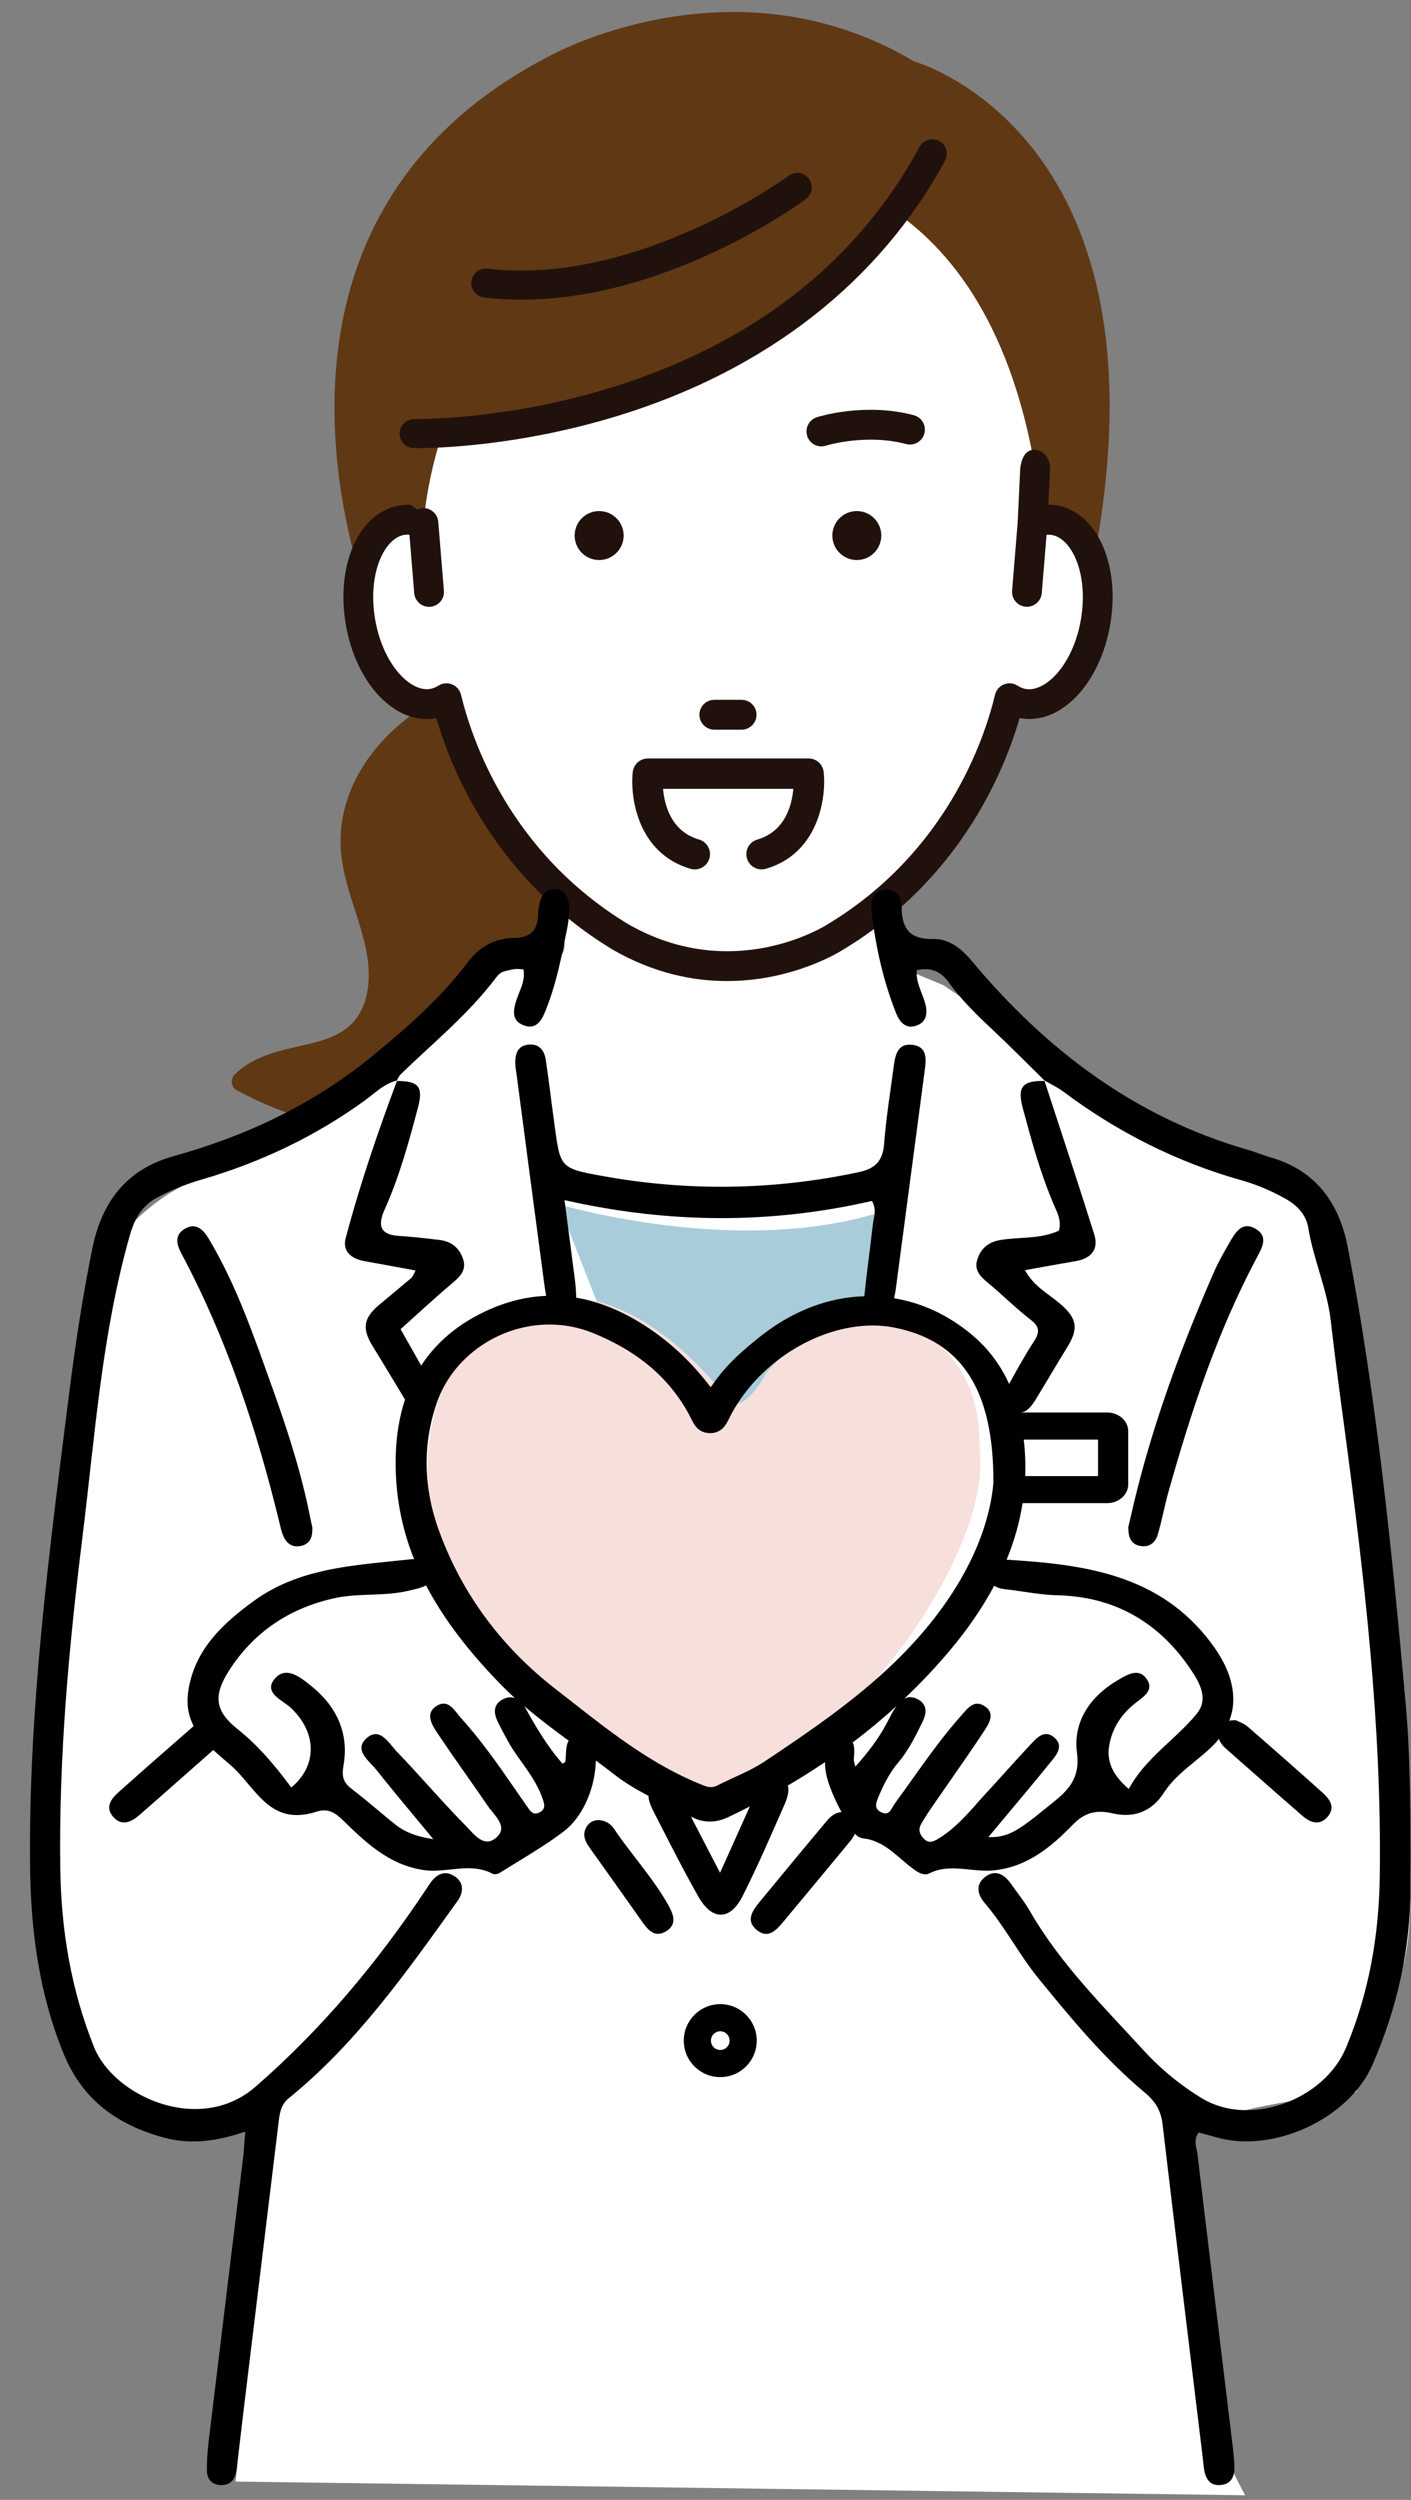 <svg xmlns="http://www.w3.org/2000/svg" xmlns:xlink="http://www.w3.org/1999/xlink" id="_&#x30EC;&#x30A4;&#x30E4;&#x30FC;_2" data-name="&#x30EC;&#x30A4;&#x30E4;&#x30FC; 2" viewBox="0 0 259.98 460.35"><rect x="0" y="0" width="259.98" height="460.35" fill="#808080" stroke="none"/><defs><style>      .cls-1 {        fill: none;      }      .cls-2 {        clip-path: url(#clippath);      }      .cls-3 {        fill: #f7dfdb;      }      .cls-4 {        fill: #fff;      }      .cls-5 {        fill: #a8ccda;      }      .cls-6 {        fill: #21110d;      }      .cls-7 {        fill: #20110d;      }      .cls-8 {        fill: #603813;      }    </style><clipPath id="clippath"><rect class="cls-1" width="259.98" height="460.35"></rect></clipPath></defs><g id="_&#x30EC;&#x30A4;&#x30E4;&#x30FC;_1-2" data-name="&#x30EC;&#x30A4;&#x30E4;&#x30FC; 1"><g class="cls-2"><g><path class="cls-8" d="m43.23,197.89c2.94-2.95,6.96-4.09,10.91-5.01,3.61-.84,7.63-1.52,10.45-4.13,3.76-3.65,3.82-9.49,2.77-14.29-1.4-6.44-4.5-12.47-4.61-19.17-.2-12.14,8.82-22.39,19.31-27.31,6.49-3.05,13.53-4.52,20.62-5.31,2.53-1.2,5.06-2.4,7.59-3.59.93-.44,1.85-.9,2.79-1.32,1.52-.68,3.53.78,4.81,1.59,1.3.83,2.53,1.78,3.67,2.83,10.53,9.64,11.78,24.64,11.99,38.03.11,7.23.38,14.72-2.61,21.47-2.65,5.98-7.64,10.61-12.85,14.39-10.02,7.27-22.08,11.46-34.36,12.64-12.3,1.18-24.89-.83-36.14-5.97-1.35-.62-2.67-1.28-3.98-1.99-1.03-.56-1.17-2.04-.37-2.85Z"></path><path class="cls-8" d="m168.42,11.31s52.52,14.49,30.74,102.67H69.1S38.52,42.84,101.08,10.4c0,0,33.83-19.02,67.34.91Z"></path><path class="cls-4" d="m114.32,172.52c-22.8-13.78-30.04-35.54-32.06-43.97-.79.5-1.63.85-2.54,1.01-5.79.97-11.75-5.8-13.32-15.13-1.57-9.32,1.84-17.68,7.62-18.66,1.34-.22,2.69-.02,3.99.53h0c4.84-46.83,46.82-66.49,56.12-65.56,9.3-.93,47.03,0,56.59,55.51l-.48,10.05c1.3-.54,2.65-.75,4-.53,5.78.98,9.19,9.33,7.62,18.66-1.57,9.33-7.54,16.1-13.32,15.13-.91-.16-1.76-.51-2.54-1.01-2.02,8.43-9.26,30.19-32.06,43.97,0,0-18.65,12.04-39.63,0Z"></path><path class="cls-7" d="m79.05,111.74c.08,0,.15,0,.23,0,1.51-.12,2.64-1.45,2.51-2.96l-1.04-12.69c-.12-1.51-1.45-2.64-2.96-2.51-1.51.12-2.64,1.45-2.51,2.96l1.04,12.69c.12,1.43,1.32,2.52,2.73,2.52Z"></path><path class="cls-7" d="m189.21,111.74c1.42,0,2.62-1.09,2.74-2.52l1.04-12.69c.12-1.51-1-2.84-2.51-2.96-1.53-.11-2.84,1-2.96,2.51l-1.04,12.69c-.12,1.51,1,2.84,2.51,2.96.08,0,.15,0,.23,0Z"></path><path class="cls-8" d="m115.68,18.04l57.37,8.45s-17.92,46.09-99.42,53.79c0,0,6.68-60.77,42.05-62.24Z"></path><path class="cls-7" d="m110.39,94.11c2.49,0,4.52,2.02,4.52,4.51s-2.02,4.51-4.52,4.51-4.51-2.02-4.51-4.51,2.02-4.51,4.51-4.51Z"></path><path class="cls-7" d="m157.87,94.11c2.49,0,4.51,2.02,4.51,4.51s-2.02,4.51-4.51,4.51-4.51-2.02-4.51-4.51,2.02-4.51,4.51-4.51Z"></path><path class="cls-7" d="m148.73,80.28c-.46-1.45.34-2.99,1.78-3.45.36-.11,8.85-2.77,17.86-.37,1.47.39,2.34,1.89,1.95,3.36-.39,1.47-1.89,2.34-3.36,1.95-7.39-1.96-14.67.26-14.79.3-.28.09-.56.13-.83.13-1.16,0-2.24-.74-2.62-1.91Z"></path><path class="cls-7" d="m136.64,134.37h-5.02c-1.52,0-2.75-1.23-2.75-2.75s1.23-2.75,2.75-2.75h5.02c1.52,0,2.75,1.23,2.75,2.75s-1.23,2.75-2.75,2.75Z"></path><path class="cls-6" d="m76.97,82.51c-.41,0-.66,0-.73,0-1.47-.03-2.64-1.26-2.61-2.73.03-1.47,1.28-2.64,2.73-2.61h0c.16,0,16.61.28,36.26-5.8,26.13-8.1,45.24-23.01,56.82-44.33.7-1.3,2.32-1.78,3.62-1.07,1.3.7,1.78,2.32,1.07,3.62-12.11,22.31-32.9,38.54-60.1,46.93-18.31,5.65-33.57,6-37.06,6Z"></path><path class="cls-6" d="m96.07,55.18c-2.28,0-4.57-.13-6.88-.4-1.46-.17-2.51-1.5-2.34-2.96.17-1.46,1.5-2.51,2.96-2.34,27.56,3.25,55.23-16.91,55.5-17.11,1.18-.88,2.86-.63,3.73.56.88,1.19.63,2.86-.56,3.73-1.1.82-25.37,18.52-52.43,18.52Z"></path><path class="cls-4" d="m8.85,309.54l6.69-68.68c2.1-8.47,7.67-15.97,15.65-21.09l47.49-27.61,12.93-12.97,10.8-2.45c3.82-1.89-.98-8.38,3.36-8.4l55.93-.23s-.2,2.31.79,6.84c.5,2.3,7.18,4.73,11.31,6.46l25.5,17.08,37.82,21.27c7.98,5.12,10.54,15.18,12.64,23.65l6.72,72.84c2.17,9.4,4.14,22.54,3.2,38.19-.78,12.9-7.24,22.62-9.81,30.82-12.27,1.32-26.84,4.07-29.7,6.72-4.48,14.57-4.18,42.99,9.25,67.52-62.01-.84-124.02-1.68-186.02-2.52l7.84-70.6c-9.48,5.59-15.76,5.17-19.33,4.2-17.06-4.64-27.62-36.9-23.09-81.05Z"></path><g><polygon class="cls-4" points="95.25 282.11 79.76 264.8 97.21 251.86 95.25 282.11"></polygon><polygon class="cls-4" points="106.18 245.21 97.21 251.86 97.78 242.98 106.18 245.21"></polygon><polygon class="cls-4" points="88.87 199.64 101.62 183.7 97.78 242.98 68.36 235.18 88.87 199.64"></polygon></g><path class="cls-7" d="m114.3,172.52h.01-.01Zm79.17-86.14l-.31,6.56c.52,0,1.03.04,1.54.13,7.39,1.25,11.73,10.83,9.88,21.82-1.85,10.99-9.09,18.62-16.49,17.38-.07-.01-.14-.03-.22-.04-3,10.3-11.23,29.78-32.44,42.6-.54.35-9.24,5.83-21.48,5.83-6.28,0-13.49-1.44-21-5.75-.02-.01-.04-.02-.05-.03-21.26-12.85-29.5-32.34-32.5-42.64-.07.01-.15.03-.22.04-7.37,1.24-14.63-6.39-16.48-17.38-1.85-10.99,2.49-20.57,9.88-21.82.69-.11,1.38-.15,2.08-.11l5.09,3.63c-.09.86-.58,1.63-1.33,2.08-.75.44-1.66.51-2.46.17-.87-.36-1.71-.48-2.48-.35-3.67.62-6.78,7.14-5.37,15.49,1.41,8.36,6.49,13.49,10.15,12.88.51-.09,1.01-.29,1.54-.62.75-.47,1.68-.55,2.5-.22.82.33,1.43,1.04,1.64,1.9,2,8.31,8.99,29.05,30.78,42.24,19.19,10.99,36.04.51,36.81.02,21.82-13.19,28.82-33.95,30.81-42.26.21-.86.82-1.57,1.64-1.9.33-.14.68-.2,1.03-.2.51,0,1.02.14,1.47.43.52.33,1.02.53,1.53.62,3.67.61,8.75-4.52,10.16-12.87,1.41-8.36-1.7-14.87-5.37-15.49-.78-.13-1.62-.01-2.49.35-.87.36-1.86.25-2.63-.29-.77-.54-1.21-1.44-1.17-2.38l.46-9.75s.17-4.19,3.19-3.58c0,0,2.41.64,2.31,3.54Z"></path><path class="cls-5" d="m102.93,221.76s36.22,10.87,63.39,0l-29.6,86.19-33.79-86.19Z"></path><path class="cls-6" d="m148.99,139.67h-29.62c-1.44,0-2.64,1.09-2.79,2.51-.51,4.94,1.06,15.01,10.65,17.81.26.08.53.11.79.11,1.21,0,2.33-.79,2.69-2.02.43-1.49-.42-3.04-1.91-3.48-5.13-1.5-6.37-6.32-6.63-9.34h24c-.26,3.02-1.5,7.84-6.63,9.34-1.49.43-2.34,1.99-1.91,3.48.36,1.22,1.48,2.02,2.69,2.02.26,0,.52-.04.79-.11,9.6-2.8,11.17-12.88,10.66-17.81-.15-1.43-1.35-2.51-2.79-2.51Z"></path><rect class="cls-1" x="-19.53" y="-26" width="387.53" height="373.61"></rect><g id="_&#x85AC;&#x5264;&#x5E2B;_&#x30CF;&#x30FC;&#x30C8;" data-name="&#x85AC;&#x5264;&#x5E2B;&#x3000;&#x30CF;&#x30FC;&#x30C8;"><g id="_&#x30AB;&#x30E9;&#x30FC;" data-name="&#x30AB;&#x30E9;&#x30FC;"><path class="cls-3" d="m180.49,266.7c.49-24.38-24.48-31.35-39.27-13.9-1.72,3.33-6.39,9.38-8.56,3.05-39.36-46.52-75.2,13.25-38.81,49.31,9.26,10.16,20.85,17.5,32.1,24.75,22.29,3.5,57.49-41.57,54.53-63.21Z"></path></g><g id="_&#x30A2;&#x30A6;&#x30C8;&#x30E9;&#x30A4;&#x30F3;" data-name="&#x30A2;&#x30A6;&#x30C8;&#x30E9;&#x30A4;&#x30F3;"><g><path d="m258.96,313.33c-2.5-27.95-5.33-55.86-10.59-83.46-1.56-8.19-5.78-14.28-14.21-16.72-1.42-.41-2.78-1-4.2-1.4-20.72-5.94-37.08-18.3-50.74-34.59-2.01-2.4-4.24-4.32-7.39-4.25-4.11.09-5.66-1.86-5.7-5.7-.02-1.88-.77-3.57-3-3.41-2.5.19-2.73,2.26-2.52,4.15.72,6.38,2.12,12.62,4.49,18.61.63,1.59,1.72,2.94,3.62,2.35,2.07-.64,2.24-2.38,1.72-4.24-.55-1.95-1.72-3.77-1.53-6.02,2.6-.57,4.45.23,5.88,2.23,2.38,3.32,5.3,6.13,8.27,8.91,3.19,2.99,6.26,6.11,9.37,9.17,1.16.68,2.39,1.25,3.46,2.04,9.96,7.45,20.86,12.97,32.85,16.35,2.85.8,5.56,1.96,8.15,3.42,2.17,1.22,3.78,2.97,4.17,5.36.95,5.84,3.48,11.27,4.15,17.17.75,6.6,1.63,13.19,2.52,19.78,3.65,27.34,6.87,54.7,6.5,82.37-.15,10.98-1.98,21.51-6.23,31.65-4,9.57-17.58,14.65-26.45,9.35-3.96-2.37-7.69-5.44-10.81-8.85-7.46-8.14-15.38-15.96-20.97-25.66-1.04-1.8-2.37-3.44-3.58-5.15-1.24-1.74-2.89-2.56-4.7-1.14-1.84,1.44-1.36,3.27,0,4.86,3.69,4.32,6.29,9.44,9.85,13.81,6.05,7.42,12.18,14.84,19.57,21.01,1.96,1.64,2.99,3.29,3.29,5.8,2.4,20.41,4.91,40.82,7.38,61.22.09.73.14,1.47.25,2.2.25,1.74.96,3.2,2.98,3.07,2.24-.14,2.72-1.82,2.63-3.71-.08-1.6-.28-3.19-.47-4.77-2.11-17.47-4.25-34.94-6.33-52.42-.15-1.26-.85-2.61.23-4.02,1.03.28,2.09.54,3.13.85,10.48,3.1,24.53-3.34,28.87-13.3,4.58-10.51,7.06-21.47,7.02-32.98-.03-11.32.1-22.64-.92-33.94Z"></path><path d="m83.81,345.56c-1.72-1.22-3.27-.51-4.45,1.09-.36.49-.68,1.02-1.03,1.53-8.9,13.34-19.05,25.47-31.25,36.09-10.29,8.95-26.11,1.79-29.76-7.31-4.23-10.58-6.04-21.44-6.21-32.78-.3-20.49,1.57-40.84,4.08-61.11,2.31-18.64,3.56-37.47,8.76-55.68.86-3,2.21-5.37,5.05-6.89,2.63-1.4,5.36-2.47,8.2-3.3,10.84-3.17,20.9-7.93,30.06-14.58,1.85-1.34,3.5-3.07,5.85-3.64.23-.4.41-.85.73-1.16,6-5.82,12.53-11.1,17.6-17.85,1.23-1.63,3.11-1.66,5.01-1.45.37,2.19-.69,3.8-1.25,5.5-.62,1.89-1.04,3.85,1.18,4.75,2.52,1.02,3.49-1.01,4.24-2.9,1.5-3.79,2.45-7.74,3.23-11.73.49-2.53,1.23-5.04.97-7.66-.15-1.49-.84-2.62-2.47-2.73-1.6-.1-2.5.83-2.85,2.33-.17.72-.34,1.45-.35,2.18-.04,2.93-1.25,4.43-4.41,4.46-3.47.04-6.29,1.51-8.5,4.42-5.16,6.81-11.56,12.41-18.17,17.76-10.69,8.64-22.88,14.34-36.07,18-8.68,2.4-13.23,8.42-14.97,16.93-1.85,9.05-3.21,18.16-4.36,27.33-3.62,28.7-7.42,57.35-7.13,86.39.12,11.97,1.64,23.49,6.18,34.63,3.47,8.52,9.9,13.11,18.43,15.44,4.97,1.36,9.84.7,15.03-1.09-.16,2.01-.21,3.34-.37,4.65-2.09,17.23-4.2,34.45-6.28,51.68-.25,2.07-.45,4.17-.4,6.24.03,1.5,1.02,2.51,2.64,2.53,1.4.01,2.33-.76,2.67-2.11.21-.83.24-1.7.34-2.56,2.51-20.65,5.02-41.3,7.53-61.95.21-1.71.36-3.38,1.89-4.62,12.57-10.19,21.74-23.3,31.07-36.28,1.13-1.57,1.28-3.35-.45-4.57Z"></path><path d="m50.06,255.23c-3.31-9.25-6.5-18.58-11.58-27.09-1.02-1.7-2.38-3.11-4.48-1.83-1.88,1.14-1.47,2.86-.57,4.54,8.34,15.62,13.85,32.27,18.02,49.4.2.83.38,1.69.7,2.48.63,1.56,1.8,2.37,3.5,1.9,1.57-.43,1.96-1.7,1.9-3.36-.12-.55-.29-1.27-.43-1.99-1.63-8.23-4.23-16.19-7.05-24.05Z"></path><path d="m209.87,284.64c1.71.42,2.96-.42,3.44-2.01.77-2.59,1.24-5.26,1.97-7.86,4.17-14.81,8.96-29.39,16.21-43.03,1.02-1.92,2.32-4.01-.15-5.46-2.48-1.46-3.75.69-4.81,2.56-.97,1.71-1.98,3.41-2.77,5.21-5.78,13.19-10.81,26.64-14.32,40.63-.57,2.26-1.07,4.54-1.55,6.56,0,1.74.41,3.02,1.99,3.4Z"></path><path d="m113.13,336.76c-.63-.93-1.59-1.52-2.77-1.59-1.1-.03-1.91.5-2.39,1.43-.72,1.39-.1,2.57.72,3.73,3.2,4.47,6.39,8.96,9.56,13.46,1.12,1.59,2.39,3.13,4.48,1.85,2.09-1.28,1.36-3.12.4-4.83-2.83-5.03-6.79-9.27-10-14.04Z"></path><path d="m183.11,344.43c6.23-.64,10.66-4.41,14.52-8.38,1.62-1.67,3.2-2.41,5.11-2.41.69,0,1.43.1,2.27.29.83.19,1.63.29,2.4.29,2.88,0,5.3-1.39,6.99-4.02,1.56-2.43,3.73-4.19,6.02-6.06,1.3-1.06,2.51-2.06,3.56-3.21.21-.23.41-.48.61-.73.21.67.68,1.26,1.28,1.8,4.7,4.14,9.39,8.3,14.13,12.4,1.41,1.22,3.09,1.86,4.57.21,1.53-1.71.51-3.24-.85-4.46-4.57-4.1-9.18-8.16-13.82-12.18-.71-.62-1.69-.92-2.18-1.19-.47-.02-.87.02-1.23.09.92-2.29.94-4.72.34-7.1-.66-2.66-2.06-5.07-3.7-7.25-9.43-12.55-23.18-14.43-37.66-15.3,1.42-3.45,2.4-6.91,2.94-10.42h15.59c2.14,0,3.88-1.55,3.88-3.46v-9.77c0-1.91-1.74-3.46-3.88-3.46h-16.26s0,0,0,0c1.46.1,2.39-1.25,3.19-2.56,1.92-3.15,3.78-6.33,5.71-9.46,2.13-3.44,1.81-5.32-1.27-7.97-2.17-1.87-4.89-3.2-6.51-6.22,3.32-.59,6.31-1.15,9.32-1.66,2.84-.48,4.31-2.12,3.44-4.92-2.96-9.45-6.09-18.85-9.16-28.26-4.07-.08-5.06,1.07-4.01,4.99,1.59,5.94,3.21,11.87,5.62,17.56.65,1.54,1.58,3.09,1.04,5.01-3.44,1.6-7.22,1.13-10.82,1.73-2.15.36-3.6,1.56-4.23,3.62-.61,2,.63,3.15,2.04,4.32,2.65,2.19,5.09,4.65,7.81,6.75,1.68,1.29,1.68,2.32.6,3.97-1.65,2.53-3.1,5.19-4.58,7.83-1.63-3.59-3.93-6.61-6.93-9.11-4.27-3.56-9.13-5.81-14.26-6.66.14-.6.25-1.21.33-1.83,1.78-13.42,3.56-26.84,5.33-40.25.27-2.04.44-4.25-2.28-4.59-2.66-.33-3.16,1.79-3.43,3.85-.63,4.76-1.41,9.5-1.78,14.28-.24,3.2-1.53,4.65-4.72,5.33-15.72,3.34-31.46,3.55-47.24.69-7.73-1.4-7.71-1.54-8.76-9.26-.55-4.02-1.02-8.06-1.62-12.07-.26-1.75-1.19-3.06-3.19-2.86-2.05.21-2.47,1.76-2.43,3.5.02.73.16,1.47.26,2.2,1.7,12.93,3.4,25.86,5.13,38.79.08.59.18,1.19.3,1.78-4.39.18-8.8,1.45-13.12,3.82-4.21,2.31-7.51,5.33-9.91,9.02-1.25-2.2-2.51-4.42-3.8-6.7,3.18-2.85,6.22-5.68,9.39-8.36,1.5-1.27,2.85-2.46,2.11-4.62-.7-2.05-2.21-3.21-4.37-3.46-2.44-.28-4.88-.59-7.34-.73-3.55-.19-4.06-1.89-2.74-4.84,2.73-6.08,4.49-12.5,6.18-18.92.98-3.74.05-4.79-3.91-4.77-3.54,9.51-6.84,19.11-9.43,28.92-.66,2.5,1.09,3.83,3.48,4.25,3.07.55,6.13,1.12,9.4,1.72-.42.76-.52,1.15-.77,1.36-1.97,1.67-3.97,3.3-5.94,4.96-2.94,2.48-3.2,4.39-1.16,7.69,1.94,3.14,3.82,6.3,5.73,9.45.06.1.12.2.19.3-1.09,3.28-1.67,6.93-1.73,10.95-.08,6.44,1.02,12.51,3.4,18.45-.35,0-.7.03-1.05.06-1.11.12-2.23.24-3.34.35-8.64.88-17.58,1.79-25.09,7.25-3.29,2.39-6.5,5.04-8.84,8.41-1.18,1.7-2.12,3.58-2.7,5.57-.97,3.33-1.08,6.24.41,9.09,0,0-.02.01-.02.02-4.64,4.03-9.25,8.08-13.83,12.17-1.35,1.2-2.5,2.72-1.04,4.46,1.55,1.85,3.33,1.09,4.85-.23,4.57-3.98,9.11-8.01,13.65-12.01,1.03.95,2.11,1.86,3.17,2.77,3.91,3.37,6.33,9.21,12.2,9.21,1.14,0,2.35-.2,3.61-.61.53-.17,1-.25,1.45-.25,1.13,0,2.12.51,3.4,1.76,4.17,4.06,8.48,8.26,14.92,9.23.55.08,1.13.12,1.76.12,1.07,0,2.17-.12,3.24-.23,1.05-.11,2.14-.23,3.22-.23,1.78,0,3.21.33,4.51,1.03.1.06.24.08.4.08.29,0,.63-.09.85-.23.93-.58,1.87-1.15,2.87-1.77,3.07-1.87,6.25-3.81,9.02-5.93,3.18-2.42,5.46-7.16,5.82-12.07.02-.27.04-.59.05-.94,1.12.82,2.25,1.67,3.36,2.54,1.97,1.55,4.13,2.81,6.34,3.96,0,.95.47,1.98.95,2.92,2.69,5.24,5.33,10.52,8.24,15.64,2.54,4.47,5.85,4.45,8.15-.1,2.76-5.47,5.2-11.12,7.67-16.74.53-1.19.98-2.52.65-3.61,2.36-1.38,4.64-2.82,6.86-4.32-.03,2.37.9,4.71,1.86,6.84.36.81.77,1.6,1.19,2.38-1.14.02-2.03.78-2.78,1.68-4.09,4.87-8.14,9.79-12.2,14.7-1.38,1.67-2.83,3.59-.56,5.38,2.1,1.65,3.61-.14,4.89-1.67,4.01-4.79,7.98-9.61,11.96-14.41.45-.54.89-1.09,1.16-1.73.15.16.3.32.47.45.6.48,1.4.43,2.11.61.77.19,1.51.48,2.21.86,1.37.74,2.56,1.77,3.74,2.78.59.5,1.17,1.01,1.79,1.48.86.67,1.78,1.32,2.64,1.32.25,0,.48-.05.69-.16,1.28-.64,2.66-.94,4.37-.94,1.04,0,2.11.11,3.16.22,1.03.11,2.09.21,3.13.21.46,0,.89-.02,1.3-.06Zm19.21-79.33v6.72h-13.42c.06-1.6.03-3.2-.09-4.82-.05-.65-.11-1.28-.18-1.9h13.69Zm-41.66-43.95c.93,1.65.32,2.98.17,4.28-.49,4.4-1.12,8.79-1.57,13.19,0,.03,0,.05,0,.08-6.57.2-13.06,2.65-18.8,7.12-3.55,2.77-6.41,5.3-8.82,8.67l-.69.97-.73-.93c-3.42-4.3-7.22-7.76-11.64-10.57-4.13-2.62-8.29-4.29-12.42-4.99,0-1.19-.12-2.4-.27-3.58-.58-4.59-1.2-9.17-1.88-14.39,19.33,4.37,38.07,4.42,56.66.15Zm-61.32,112.64c-.25.11-.48.17-.68.17-.65,0-1.03-.56-1.47-1.2l-.17-.24c-.68-.96-1.35-1.93-2.02-2.91-3.07-4.44-6.25-9.03-9.97-13.13-.22-.25-.44-.53-.68-.82-.75-.96-1.53-1.94-2.62-1.94-.48,0-.98.19-1.51.58-1.93,1.4-.52,3.51.41,4.9l.08.12c1.74,2.6,3.55,5.19,5.35,7.75,1.27,1.82,2.55,3.64,3.8,5.47.25.36.55.73.85,1.1,1.27,1.56,2.58,3.17.7,4.78-.54.47-1.08.69-1.63.69-1.29,0-2.41-1.23-3.42-2.32-.22-.24-.43-.47-.63-.67-2.33-2.35-4.58-4.84-6.8-7.28-1.88-2.07-3.82-4.22-5.8-6.26-.26-.26-.52-.59-.82-.95-.88-1.07-1.87-2.29-3.1-2.29-.52,0-1.04.22-1.56.65-.67.55-1.01,1.13-1.05,1.75-.07,1.15.96,2.24,1.87,3.2.33.35.65.68.91,1.01,2.29,2.89,4.68,5.77,7.24,8.85.98,1.18,2,2.41,3.05,3.68l.16.2-.25-.04c-3.07-.5-5.07-1.31-6.91-2.79-.98-.79-1.95-1.6-2.94-2.43-1.62-1.35-3.31-2.76-5.01-4.06-1.43-1.1-1.79-2.17-1.43-4.25,1-5.64-1.03-10.68-5.87-14.57l-.19-.16c-1.29-1.04-2.9-2.34-4.46-2.34-.79,0-1.49.34-2.08,1.02-.57.65-.81,1.25-.73,1.84.13,1.06,1.25,1.85,2.34,2.61.48.34.94.66,1.3,1,2.44,2.29,3.74,5.08,3.65,7.85-.08,2.53-1.29,4.86-3.5,6.74l-.08.07-.06-.08c-3.56-4.82-6.5-8.01-9.83-10.67-4.15-3.31-4.56-6.14-1.56-10.81,4.44-6.93,10.92-11.39,19.24-13.27,2.24-.51,4.56-.6,6.81-.68,2.44-.09,4.96-.19,7.4-.82.21-.05.42-.1.67-.16.8-.19,1.57-.38,2.16-.74,3.24,6.2,7.92,12.33,14.21,18.7.7.71,1.43,1.4,2.17,2.07-.27-.1-.55-.16-.83-.16-.44,0-.9.12-1.37.36-1.61.83-1.92,2.25-.92,4.24.98,1.94,1.99,3.95,3.24,5.75.32.46.64.92.97,1.37,1.47,2.06,2.99,4.18,3.88,6.62l.04.11c.41,1.11.8,2.17-.57,2.79Zm4.79-9.32s-.11.1-.27.19l-.21.12-.05-.06c-2.86-3.24-5.01-6.97-6.8-10.21-.06-.12-.13-.22-.2-.33,2.63,2.25,5.42,4.35,8.19,6.37-.42.66-.48,1.6-.52,2.54-.02.46-.04.93-.13,1.37Zm.94-11.33l-2.83-2.2c-9.91-7.73-17.07-17.42-21.26-28.8-3.01-8.11-3.16-16.15-.47-23.89,2.94-8.44,11.47-14.34,20.73-14.34,2.7,0,5.33.5,7.82,1.49,8.82,3.53,14.86,8.83,18.47,16.21.79,1.61,1.81,2.3,3.41,2.3,2.14-.05,2.93-1.7,3.45-2.8,4.9-9.86,16.01-17.02,26.42-17.02,1.31,0,2.63.12,3.93.37,12.54,2.47,18.35,11.56,18.3,28.61-1,10.99-7.53,22.78-18.4,33.22-7.12,6.84-15.32,12.47-23.8,18.11-1.81,1.2-3.78,2.1-5.7,2.97l-.42.2c-.88.41-1.78.83-2.65,1.27-.35.18-.68.26-1.06.26-.59,0-1.15-.22-1.85-.49-9.05-3.66-16.7-9.66-24.09-15.47Zm27.6,31.73c-2-3.86-3.73-7.17-5.37-10.35.11.06.23.11.34.17,1.02.5,2.08.75,3.16.75s2.24-.27,3.37-.81c1.35-.64,2.67-1.3,3.99-1.97-1.68,3.77-3.44,7.65-5.49,12.21Zm25.03-19.69l-.12.14-.14-.58c-.09-.34-.14-.57-.12-.81.09-1.06.18-2.22-.2-3.07,2.83-2.13,5.52-4.37,8.08-6.7-.08.11-.16.22-.23.32-.47.68-.85,1.43-1.22,2.15-.16.32-.32.63-.49.94-1.36,2.49-3.07,4.84-5.54,7.62Zm22.22,7.03c-2.07,2.3-4.21,4.67-6.96,6.34-.53.32-1.06.61-1.58.61-.41,0-.79-.18-1.16-.56-.87-.89-1.03-1.78-.49-2.72.67-1.16,1.41-2.29,2.32-3.61,1-1.45,2.01-2.9,3.02-4.35,2.09-3.01,4.26-6.11,6.31-9.23.53-.81,1.34-2.04,1.09-3.14-.13-.57-.52-1.05-1.18-1.44-.41-.25-.82-.38-1.21-.38-1.05,0-1.86.92-2.57,1.73l-.28.32c-3.38,3.78-6.36,7.96-9.24,12-1.02,1.43-2.04,2.87-3.08,4.28-.15.2-.28.43-.41.66-.35.62-.69,1.21-1.35,1.21-.21,0-.44-.06-.7-.17-1.43-.63-1.13-1.63-.54-2.99l.1-.24c1.06-2.5,2.18-4.42,3.55-6.04,1.88-2.23,3.17-4.87,4.42-7.42.96-1.97.65-3.37-.92-4.18-.46-.24-.91-.36-1.33-.36s-.79.12-1.13.3c2.94-2.78,5.7-5.68,8.26-8.72,3.41-4.03,6.17-8.06,8.33-12.11.47.33,1.08.55,1.83.63,1.19.13,2.39.3,3.57.48,2.04.3,4.16.61,6.3.66,10.32.25,18.55,4.83,24.48,13.62,1.71,2.54,3.36,5.48,1.13,8.2-1.51,1.85-3.3,3.51-5.03,5.12-2.72,2.53-5.54,5.15-7.43,8.62l-.06.11-.09-.08c-3-2.61-4.07-5.14-3.47-8.2.59-3.04,2.26-5.62,4.96-7.68l.27-.21c1.36-1.02,2.9-2.18,1.67-4.03-.52-.79-1.2-1.19-2.01-1.19-1,0-2.04.59-2.96,1.12l-.1.06c-5.75,3.28-8.53,8.1-7.81,13.57.62,4.69-1.68,6.94-4.51,9.19-.47.37-.94.75-1.41,1.14-1.25,1.01-2.54,2.06-3.88,2.99-1.61,1.11-3.39,2.19-5.99,2.19-.12,0-.55-.01-.55-.01,0,0,2.23-2.67,3.26-3.89,2.87-3.42,5.58-6.66,8.25-9.96l.08-.09c1.06-1.31,2.37-2.93.48-4.47-.46-.38-.94-.57-1.41-.57-1.06,0-1.93.92-2.7,1.74l-.08.08c-1.67,1.78-3.33,3.62-4.96,5.42-1.26,1.4-2.52,2.79-3.8,4.17-.44.48-.88.97-1.33,1.46Z"></path><path d="m132.71,369.06c-3.71,0-6.72,3.01-6.72,6.72s3.01,6.72,6.72,6.72,6.72-3.01,6.72-6.72-3.01-6.72-6.72-6.72Zm0,8.44c-.95,0-1.72-.77-1.72-1.72s.77-1.72,1.72-1.72,1.72.77,1.72,1.72-.77,1.72-1.72,1.72Z"></path></g></g></g></g></g></g></svg>